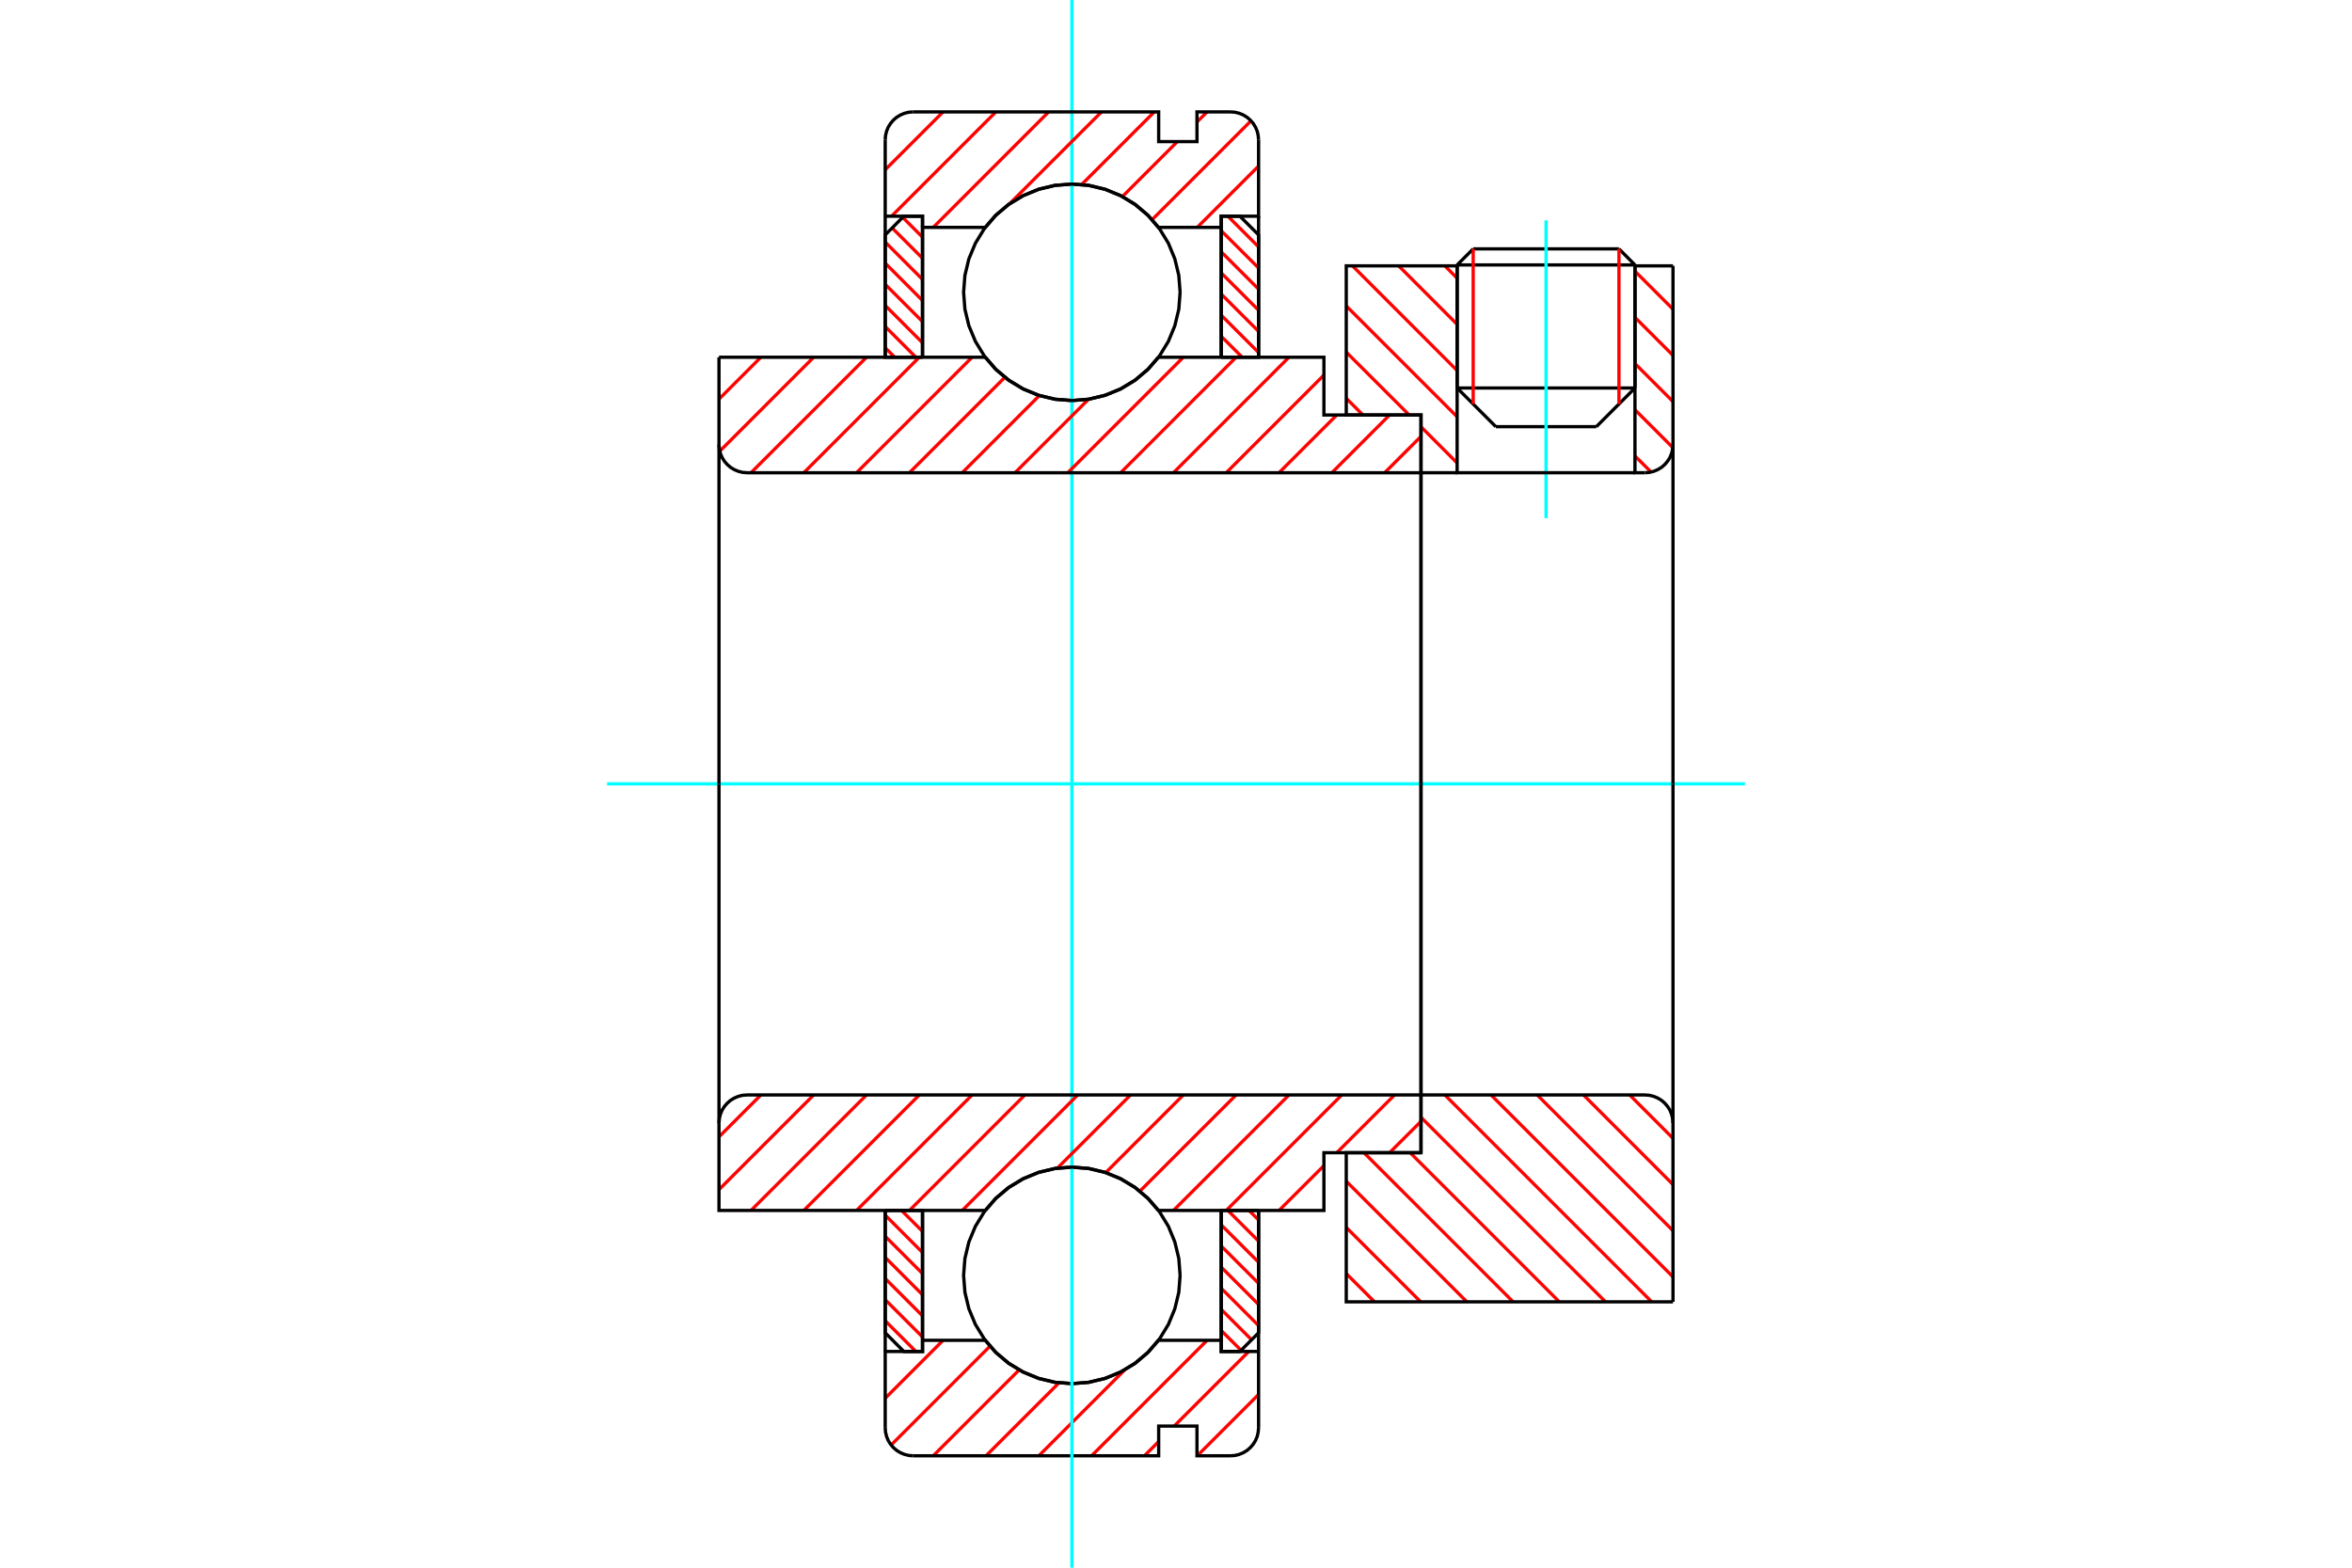 <?xml version="1.0" standalone="no"?>
<!DOCTYPE svg PUBLIC "-//W3C//DTD SVG 1.1//EN"
	"http://www.w3.org/Graphics/SVG/1.1/DTD/svg11.dtd">
<svg xmlns="http://www.w3.org/2000/svg" height="100%" width="100%" viewBox="0 0 36000 24000">
	<rect x="-1800" y="-1200" width="39600" height="26400" style="fill:#FFF"/>
	<g style="fill:none; fill-rule:evenodd" transform="matrix(1 0 0 1 0 0)">
		<g style="fill:none; stroke:#000; stroke-width:50; shape-rendering:geometricPrecision">
			<line x1="25025" y1="4056" x2="22303" y2="4056"/>
			<line x1="22549" y1="3810" x2="24780" y2="3810"/>
			<line x1="22303" y1="5940" x2="25025" y2="5940"/>
			<line x1="24434" y1="6532" x2="22895" y2="6532"/>
			<line x1="22549" y1="3810" x2="22303" y2="4056"/>
			<line x1="25025" y1="4056" x2="24780" y2="3810"/>
			<line x1="24434" y1="6532" x2="25025" y2="5940"/>
			<line x1="22303" y1="5940" x2="22895" y2="6532"/>
			<line x1="22303" y1="4056" x2="22303" y2="5940"/>
			<line x1="25025" y1="5940" x2="25025" y2="4056"/>
		</g>
		<g style="fill:none; stroke:#0FF; stroke-width:50; shape-rendering:geometricPrecision">
			<line x1="23664" y1="7933" x2="23664" y2="3374"/>
		</g>
		<g style="fill:none; stroke:#F00; stroke-width:50; shape-rendering:geometricPrecision">
			<line x1="24780" y1="3810" x2="24780" y2="6186"/>
			<line x1="22549" y1="6186" x2="22549" y2="3810"/>
			<line x1="13549" y1="20220" x2="14018" y2="20690"/>
			<line x1="13549" y1="19897" x2="14120" y2="20468"/>
			<line x1="13549" y1="19573" x2="14120" y2="20145"/>
			<line x1="13549" y1="19250" x2="14120" y2="19822"/>
			<line x1="13549" y1="18927" x2="14120" y2="19498"/>
			<line x1="13549" y1="18603" x2="14120" y2="19175"/>
			<line x1="13799" y1="18531" x2="14120" y2="18852"/>
		</g>
		<g style="fill:none; stroke:#000; stroke-width:50; shape-rendering:geometricPrecision">
			<polyline points="13549,18531 13549,20404 13834,20690 14120,20690 14120,18531 13549,18531"/>
		</g>
		<g style="fill:none; stroke:#0FF; stroke-width:50; shape-rendering:geometricPrecision">
			<line x1="9292" y1="12000" x2="26708" y2="12000"/>
		</g>
		<g style="fill:none; stroke:#F00; stroke-width:50; shape-rendering:geometricPrecision">
			<line x1="13549" y1="5323" x2="13695" y2="5469"/>
			<line x1="13549" y1="4999" x2="14018" y2="5469"/>
			<line x1="13549" y1="4676" x2="14120" y2="5248"/>
			<line x1="13549" y1="4353" x2="14120" y2="4924"/>
			<line x1="13549" y1="4029" x2="14120" y2="4601"/>
			<line x1="13549" y1="3706" x2="14120" y2="4278"/>
			<line x1="13655" y1="3489" x2="14120" y2="3954"/>
			<line x1="13817" y1="3328" x2="14120" y2="3631"/>
		</g>
		<g style="fill:none; stroke:#000; stroke-width:50; shape-rendering:geometricPrecision">
			<polyline points="14120,5469 14120,3310 13834,3310 13549,3596 13549,5469 14120,5469"/>
		</g>
		<g style="fill:none; stroke:#F00; stroke-width:50; shape-rendering:geometricPrecision">
			<line x1="19117" y1="18531" x2="19264" y2="18677"/>
			<line x1="18794" y1="18531" x2="19264" y2="19001"/>
			<line x1="18692" y1="18752" x2="19264" y2="19324"/>
			<line x1="18692" y1="19076" x2="19264" y2="19647"/>
			<line x1="18692" y1="19399" x2="19264" y2="19971"/>
			<line x1="18692" y1="19722" x2="19264" y2="20294"/>
			<line x1="18692" y1="20046" x2="19157" y2="20511"/>
			<line x1="18692" y1="20369" x2="18996" y2="20672"/>
		</g>
		<g style="fill:none; stroke:#000; stroke-width:50; shape-rendering:geometricPrecision">
			<polyline points="19264,18531 19264,20404 18978,20690 18692,20690 18692,18531 19264,18531"/>
		</g>
		<g style="fill:none; stroke:#F00; stroke-width:50; shape-rendering:geometricPrecision">
			<line x1="18794" y1="3310" x2="19264" y2="3780"/>
			<line x1="18692" y1="3532" x2="19264" y2="4103"/>
			<line x1="18692" y1="3855" x2="19264" y2="4427"/>
			<line x1="18692" y1="4178" x2="19264" y2="4750"/>
			<line x1="18692" y1="4502" x2="19264" y2="5073"/>
			<line x1="18692" y1="4825" x2="19264" y2="5397"/>
			<line x1="18692" y1="5148" x2="19013" y2="5469"/>
		</g>
		<g style="fill:none; stroke:#000; stroke-width:50; shape-rendering:geometricPrecision">
			<polyline points="18692,5469 18692,3310 18978,3310 19264,3596 19264,5469 18692,5469"/>
			<polyline points="18063,4475 18043,4216 17982,3963 17883,3723 17747,3501 17578,3303 17380,3134 17159,2998 16918,2899 16665,2838 16406,2818 16147,2838 15894,2899 15654,2998 15432,3134 15234,3303 15066,3501 14930,3723 14830,3963 14769,4216 14749,4475 14769,4734 14830,4987 14930,5227 15066,5449 15234,5647 15432,5816 15654,5951 15894,6051 16147,6112 16406,6132 16665,6112 16918,6051 17159,5951 17380,5816 17578,5647 17747,5449 17883,5227 17982,4987 18043,4734 18063,4475"/>
			<polyline points="18063,19525 18043,19266 17982,19013 17883,18773 17747,18551 17578,18353 17380,18184 17159,18049 16918,17949 16665,17888 16406,17868 16147,17888 15894,17949 15654,18049 15432,18184 15234,18353 15066,18551 14930,18773 14830,19013 14769,19266 14749,19525 14769,19784 14830,20037 14930,20277 15066,20499 15234,20697 15432,20866 15654,21002 15894,21101 16147,21162 16406,21182 16665,21162 16918,21101 17159,21002 17380,20866 17578,20697 17747,20499 17883,20277 17982,20037 18043,19784 18063,19525"/>
		</g>
		<g style="fill:none; stroke:#F00; stroke-width:50; shape-rendering:geometricPrecision">
			<line x1="24944" y1="16763" x2="25607" y2="17427"/>
			<line x1="24237" y1="16763" x2="25607" y2="18134"/>
			<line x1="23529" y1="16763" x2="25607" y2="18841"/>
			<line x1="22822" y1="16763" x2="25607" y2="19548"/>
			<line x1="22115" y1="16763" x2="25281" y2="19930"/>
			<line x1="21750" y1="17105" x2="24574" y2="19930"/>
			<line x1="21584" y1="17647" x2="23867" y2="19930"/>
			<line x1="20877" y1="17647" x2="23160" y2="19930"/>
			<line x1="20606" y1="18084" x2="22452" y2="19930"/>
			<line x1="20606" y1="18791" x2="21745" y2="19930"/>
			<line x1="20606" y1="19498" x2="21038" y2="19930"/>
		</g>
		<g style="fill:none; stroke:#000; stroke-width:50; shape-rendering:geometricPrecision">
			<line x1="25607" y1="12000" x2="25607" y2="19930"/>
			<polyline points="25607,17192 25602,17125 25586,17060 25561,16997 25525,16940 25482,16889 25431,16845 25373,16810 25311,16784 25246,16768 25178,16763 21750,16763 21750,12000"/>
			<polyline points="21750,16763 21750,17647 20606,17647 20606,19930 25607,19930"/>
		</g>
		<g style="fill:none; stroke:#F00; stroke-width:50; shape-rendering:geometricPrecision">
			<line x1="25025" y1="4152" x2="25607" y2="4734"/>
			<line x1="25025" y1="4859" x2="25607" y2="5441"/>
			<line x1="25025" y1="5566" x2="25607" y2="6148"/>
			<line x1="25025" y1="6273" x2="25605" y2="6853"/>
			<line x1="22115" y1="4070" x2="22303" y2="4259"/>
			<line x1="25025" y1="6981" x2="25271" y2="7226"/>
			<line x1="21408" y1="4070" x2="22303" y2="4966"/>
			<line x1="20701" y1="4070" x2="22303" y2="5673"/>
			<line x1="20606" y1="4684" x2="22303" y2="6381"/>
			<line x1="20606" y1="5391" x2="21569" y2="6353"/>
			<line x1="21750" y1="6534" x2="22303" y2="7088"/>
			<line x1="20606" y1="6098" x2="20861" y2="6353"/>
		</g>
		<g style="fill:none; stroke:#000; stroke-width:50; shape-rendering:geometricPrecision">
			<line x1="25607" y1="12000" x2="25607" y2="4070"/>
			<polyline points="25178,7237 25246,7232 25311,7216 25373,7190 25431,7155 25482,7111 25525,7060 25561,7003 25586,6940 25602,6875 25607,6808"/>
			<polyline points="25178,7237 25025,7237 25025,4070"/>
			<polyline points="25025,7237 22303,7237 22303,4070"/>
			<polyline points="22303,7237 21750,7237 21750,12000"/>
			<polyline points="21750,7237 21750,6353 20606,6353 20606,4070 22303,4070"/>
			<line x1="25025" y1="4070" x2="25607" y2="4070"/>
		</g>
		<g style="fill:none; stroke:#F00; stroke-width:50; shape-rendering:geometricPrecision">
			<line x1="19264" y1="21348" x2="18325" y2="22287"/>
			<line x1="19114" y1="20690" x2="17972" y2="21832"/>
			<line x1="17735" y1="22069" x2="17517" y2="22287"/>
			<line x1="18476" y1="20519" x2="16708" y2="22287"/>
			<line x1="17217" y1="20970" x2="15900" y2="22287"/>
			<line x1="16209" y1="21170" x2="15092" y2="22287"/>
			<line x1="15599" y1="20972" x2="14284" y2="22287"/>
			<line x1="15153" y1="20609" x2="13640" y2="22122"/>
			<line x1="14435" y1="20519" x2="13549" y2="21406"/>
		</g>
		<g style="fill:none; stroke:#000; stroke-width:50; shape-rendering:geometricPrecision">
			<polyline points="19264,18531 19264,20690 19264,21858"/>
			<polyline points="18835,22287 18902,22282 18967,22266 19030,22240 19087,22205 19138,22161 19182,22110 19217,22053 19243,21991 19258,21925 19264,21858"/>
			<polyline points="18835,22287 18321,22287 18321,21832 17735,21832 17735,22287 13978,22287"/>
			<polyline points="13549,21858 13554,21925 13570,21991 13595,22053 13631,22110 13674,22161 13725,22205 13783,22240 13845,22266 13910,22282 13978,22287"/>
			<polyline points="13549,21858 13549,20690 14120,20690 14120,20519 14120,18531"/>
			<polyline points="14120,20519 15080,20519 15249,20712 15446,20876 15665,21007 15902,21104 16151,21163 16406,21182 16661,21163 16910,21104 17147,21007 17367,20876 17563,20712 17732,20519 18692,20519 18692,18531"/>
			<polyline points="18692,20519 18692,20690 19264,20690"/>
			<line x1="13549" y1="20690" x2="13549" y2="18531"/>
		</g>
		<g style="fill:none; stroke:#0FF; stroke-width:50; shape-rendering:geometricPrecision">
			<line x1="16406" y1="24000" x2="16406" y2="0"/>
		</g>
		<g style="fill:none; stroke:#F00; stroke-width:50; shape-rendering:geometricPrecision">
			<line x1="19264" y1="2542" x2="18325" y2="3481"/>
			<line x1="19148" y1="1849" x2="17634" y2="3363"/>
			<line x1="18476" y1="1713" x2="18321" y2="1868"/>
			<line x1="18021" y1="2168" x2="17180" y2="3009"/>
			<line x1="17668" y1="1713" x2="16556" y2="2825"/>
			<line x1="16860" y1="1713" x2="15450" y2="3122"/>
			<line x1="16051" y1="1713" x2="14284" y2="3481"/>
			<line x1="15243" y1="1713" x2="13646" y2="3310"/>
			<line x1="14435" y1="1713" x2="13549" y2="2599"/>
		</g>
		<g style="fill:none; stroke:#000; stroke-width:50; shape-rendering:geometricPrecision">
			<polyline points="13549,5469 13549,3310 13549,2142"/>
			<polyline points="13978,1713 13910,1718 13845,1734 13783,1760 13725,1795 13674,1839 13631,1890 13595,1947 13570,2009 13554,2075 13549,2142"/>
			<polyline points="13978,1713 17735,1713 17735,2168 18321,2168 18321,1713 18835,1713"/>
			<polyline points="19264,2142 19258,2075 19243,2009 19217,1947 19182,1890 19138,1839 19087,1795 19030,1760 18967,1734 18902,1718 18835,1713"/>
			<polyline points="19264,2142 19264,3310 18692,3310 18692,3481 18692,5469"/>
			<polyline points="18692,3481 17732,3481 17563,3288 17367,3124 17147,2993 16910,2896 16661,2837 16406,2818 16151,2837 15902,2896 15665,2993 15446,3124 15249,3288 15080,3481 14120,3481 14120,5469"/>
			<polyline points="14120,3481 14120,3310 13549,3310"/>
			<line x1="19264" y1="3310" x2="19264" y2="5469"/>
		</g>
		<g style="fill:none; stroke:#F00; stroke-width:50; shape-rendering:geometricPrecision">
			<line x1="21750" y1="17167" x2="21269" y2="17647"/>
			<line x1="21345" y1="16763" x2="20461" y2="17647"/>
			<line x1="20264" y1="17845" x2="19577" y2="18531"/>
			<line x1="20537" y1="16763" x2="18769" y2="18531"/>
			<line x1="19729" y1="16763" x2="17961" y2="18531"/>
			<line x1="18920" y1="16763" x2="17447" y2="18236"/>
			<line x1="18112" y1="16763" x2="16924" y2="17952"/>
			<line x1="17304" y1="16763" x2="16184" y2="17883"/>
			<line x1="16496" y1="16763" x2="14728" y2="18531"/>
			<line x1="15687" y1="16763" x2="13920" y2="18531"/>
			<line x1="14879" y1="16763" x2="13111" y2="18531"/>
			<line x1="14071" y1="16763" x2="12303" y2="18531"/>
			<line x1="13263" y1="16763" x2="11495" y2="18531"/>
			<line x1="12454" y1="16763" x2="11005" y2="18212"/>
			<line x1="11646" y1="16763" x2="11005" y2="17404"/>
		</g>
		<g style="fill:none; stroke:#000; stroke-width:50; shape-rendering:geometricPrecision">
			<line x1="21750" y1="12000" x2="21750" y2="17647"/>
			<polyline points="21750,16763 11434,16763 11367,16768 11302,16784 11240,16810 11182,16845 11131,16889 11087,16940 11052,16997 11026,17060 11011,17125 11005,17192 11005,18531 11577,18531 15080,18531"/>
			<polyline points="17732,18531 17563,18339 17367,18175 17147,18043 16910,17947 16661,17888 16406,17868 16151,17888 15902,17947 15665,18043 15446,18175 15249,18339 15080,18531"/>
			<polyline points="17732,18531 20264,18531 20264,17647 21750,17647"/>
			<line x1="11005" y1="12000" x2="11005" y2="17192"/>
		</g>
		<g style="fill:none; stroke:#F00; stroke-width:50; shape-rendering:geometricPrecision">
			<line x1="21750" y1="6681" x2="21194" y2="7237"/>
			<line x1="21269" y1="6353" x2="20386" y2="7237"/>
			<line x1="20461" y1="6353" x2="19577" y2="7237"/>
			<line x1="20264" y1="5742" x2="18769" y2="7237"/>
			<line x1="19729" y1="5469" x2="17961" y2="7237"/>
			<line x1="18920" y1="5469" x2="17153" y2="7237"/>
			<line x1="18112" y1="5469" x2="16344" y2="7237"/>
			<line x1="16661" y1="6112" x2="15536" y2="7237"/>
			<line x1="15909" y1="6055" x2="14728" y2="7237"/>
			<line x1="15381" y1="5776" x2="13920" y2="7237"/>
			<line x1="14879" y1="5469" x2="13111" y2="7237"/>
			<line x1="14071" y1="5469" x2="12303" y2="7237"/>
			<line x1="13263" y1="5469" x2="11495" y2="7237"/>
			<line x1="12454" y1="5469" x2="11017" y2="6907"/>
			<line x1="11646" y1="5469" x2="11005" y2="6110"/>
		</g>
		<g style="fill:none; stroke:#000; stroke-width:50; shape-rendering:geometricPrecision">
			<line x1="11005" y1="12000" x2="11005" y2="5469"/>
			<polyline points="11005,6808 11011,6875 11026,6940 11052,7003 11087,7060 11131,7111 11182,7155 11240,7190 11302,7216 11367,7232 11434,7237 21750,7237 21750,6353 20264,6353 20264,5469 17732,5469"/>
			<polyline points="15080,5469 15249,5661 15446,5825 15665,5957 15902,6053 16151,6112 16406,6132 16661,6112 16910,6053 17147,5957 17367,5825 17563,5661 17732,5469"/>
			<polyline points="15080,5469 11577,5469 11005,5469"/>
			<line x1="21750" y1="12000" x2="21750" y2="7237"/>
		</g>
	</g>
</svg>
